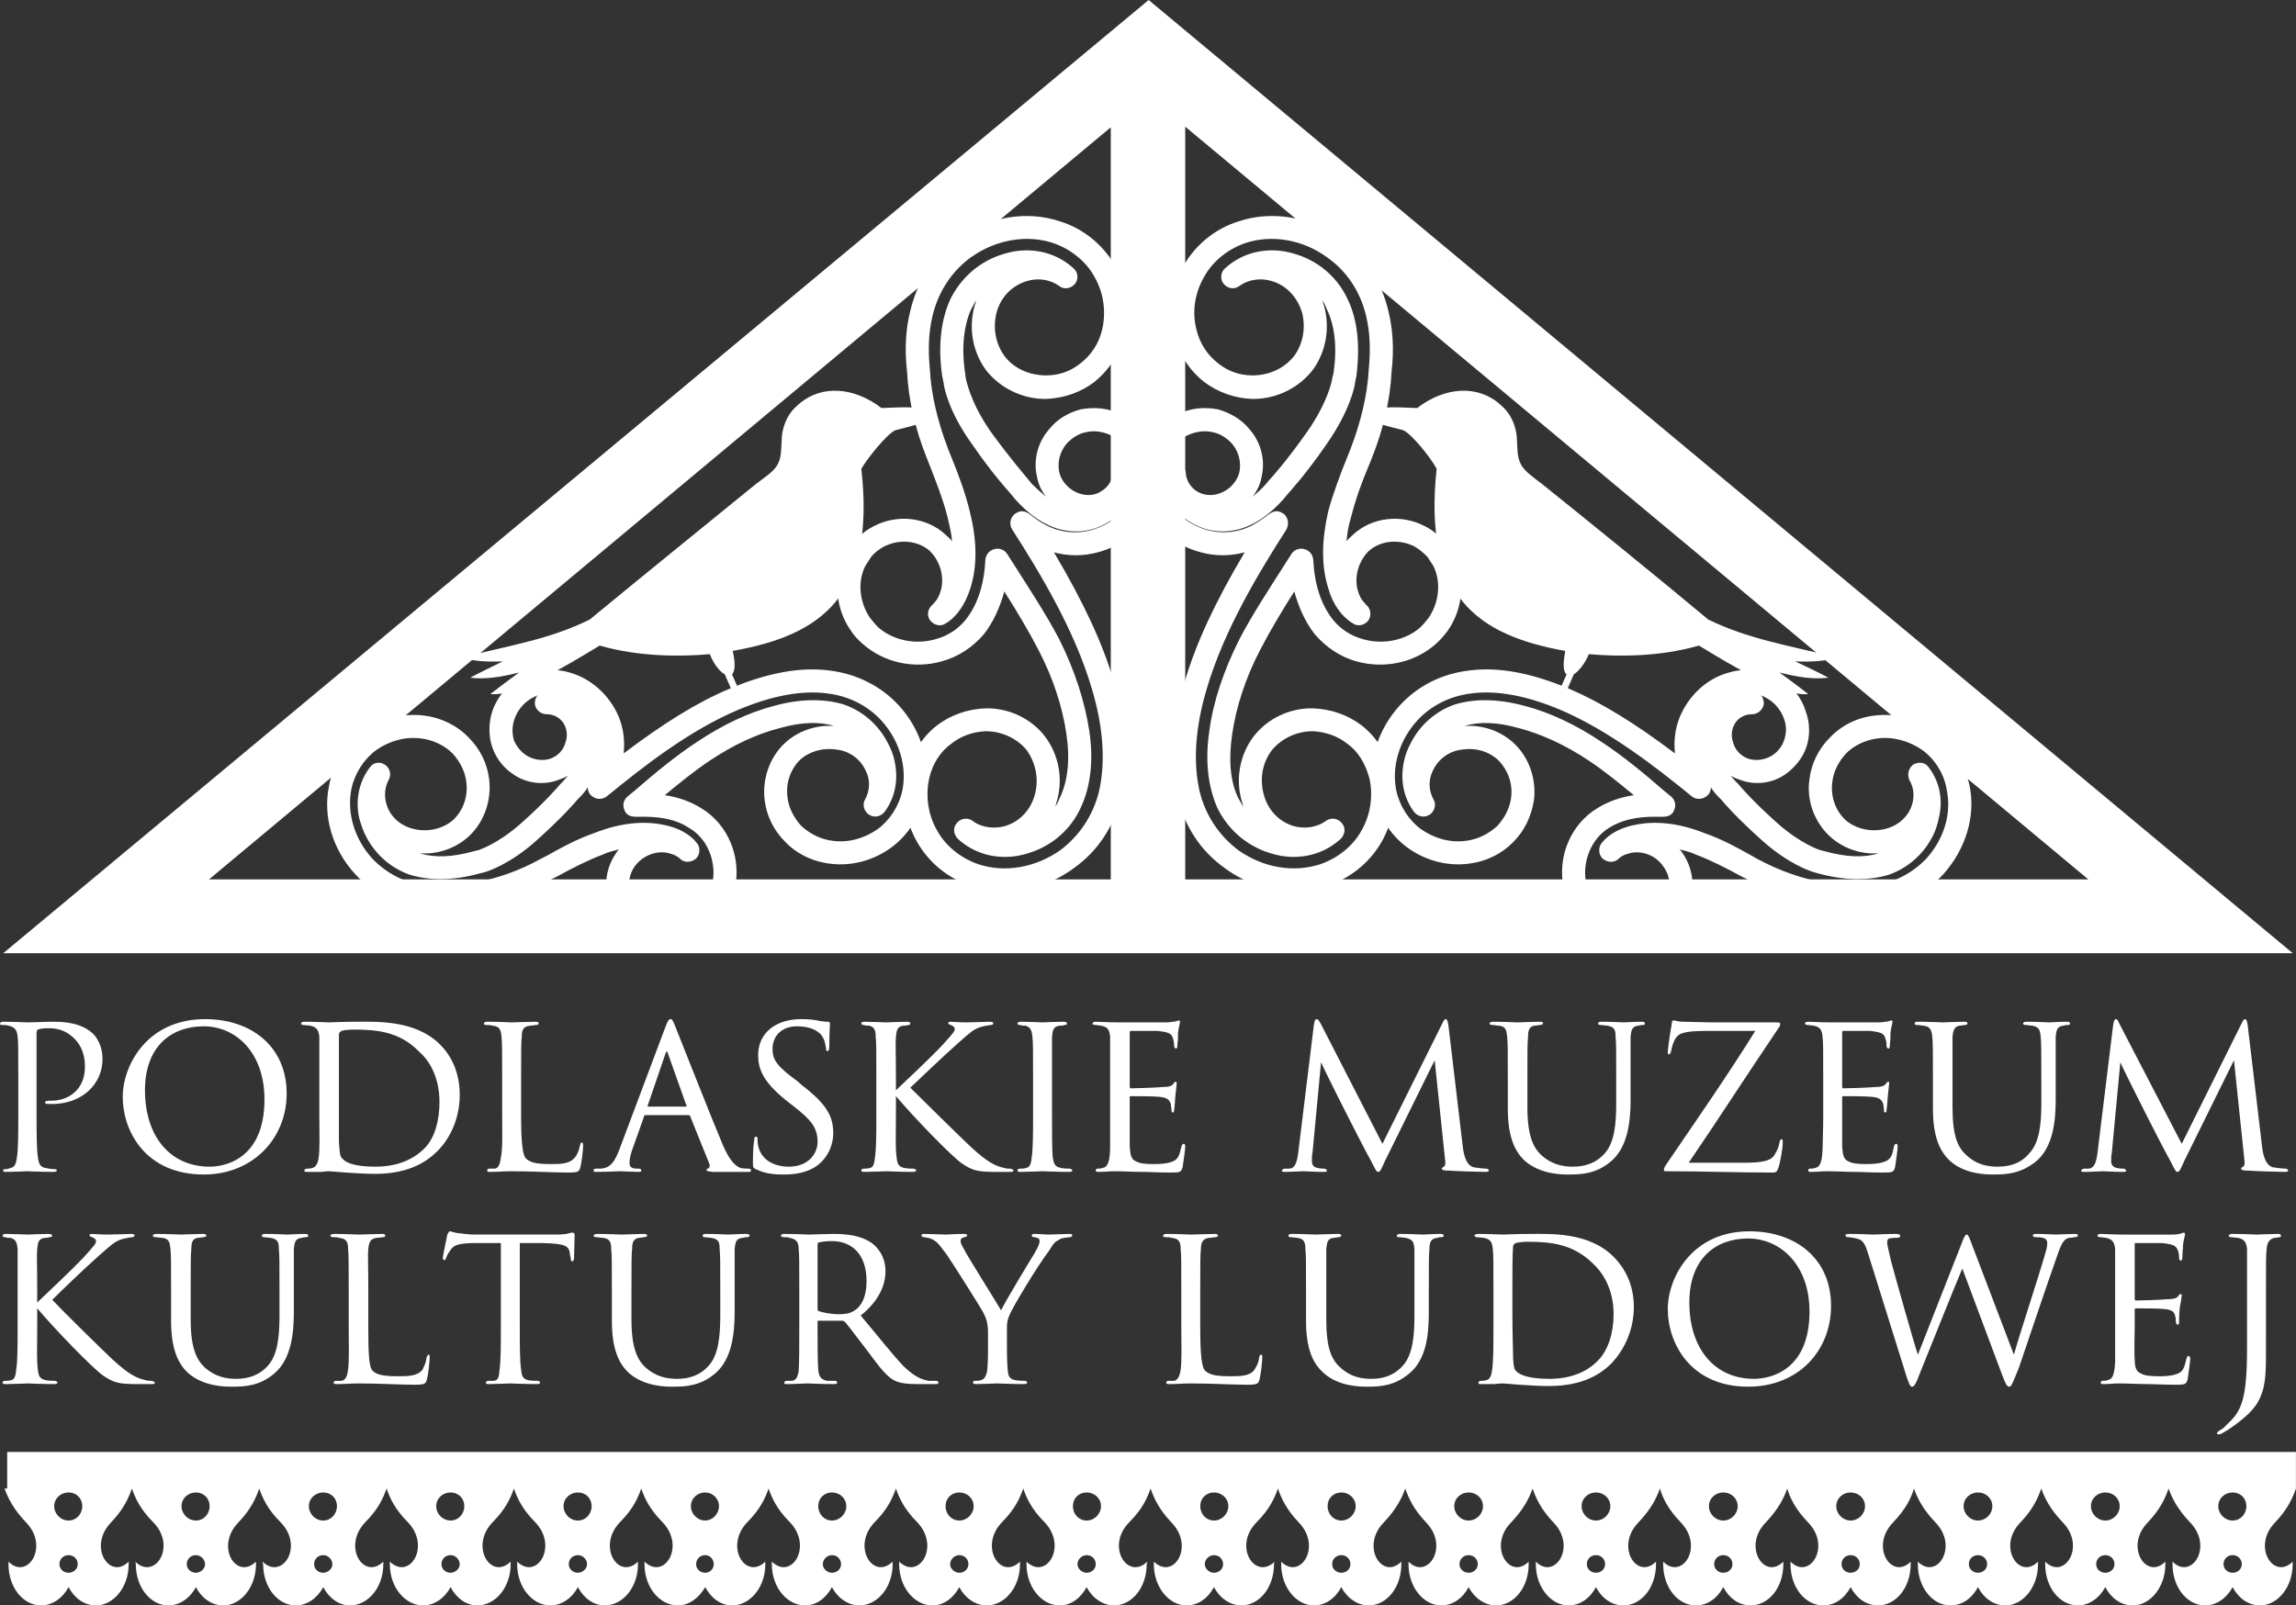 <svg xmlns="http://www.w3.org/2000/svg" xmlns:xlink="http://www.w3.org/1999/xlink" xml:space="preserve" width="100%" height="100%" viewBox="0 0 3516 2459"><rect x="0" y="0" width="3516" height="2459" fill="#333333" stroke="none"/> <defs>  <style type="text/css">   <![CDATA[    .fil1 {fill:white}    .fil0 {fill:white;fill-rule:nonzero}   ]]>  </style> </defs> <g id="Warstwa_x0020_2">  <g id="_2101310745680">   <g>    <g>     <path class="fil0" d="M28 1653c0,-49 0,-56 -1,-65 -1,-10 -4,-15 -14,-17 -2,-1 -8,-1 -11,-1 -1,0 -2,-1 -2,-2 0,-2 2,-3 5,-3 15,0 35,1 37,1 8,0 26,-1 41,-1 39,0 53,13 58,17 7,6 16,20 16,40 0,40 -33,69 -77,69 -2,0 -6,0 -7,0 -2,0 -4,-1 -4,-2 0,-3 3,-3 9,-3 29,0 52,-19 52,-51 0,-5 1,-26 -15,-43 -18,-19 -38,-17 -44,-17 -5,0 -10,1 -13,2 -1,0 -2,3 -2,5l0 124c0,28 0,54 2,66 1,9 3,16 12,17 4,1 12,2 15,2 1,0 2,0 2,2 0,1 -2,2 -5,2 -19,0 -39,-1 -41,-1 0,0 -21,1 -31,1 -4,0 -5,0 -5,-2 0,-2 0,-2 2,-2 3,0 7,-1 9,-2 7,-1 9,-8 10,-17 2,-12 2,-38 2,-65l0 -54z"></path>     <path class="fil0" d="M188 1680c0,-48 37,-119 126,-119 71,0 125,42 125,114 0,68 -51,124 -127,124 -88,0 -124,-65 -124,-119zm217 4l0 0c0,-72 -44,-112 -93,-112 -50,0 -90,31 -90,98 0,71 39,117 99,117 24,0 84,-12 84,-103z"></path>     <path class="fil0" d="M489 1653c0,-47 0,-56 0,-65 -1,-10 -4,-15 -14,-17 -2,0 -8,-1 -11,-1 -1,0 -3,-1 -3,-2 0,-2 2,-3 5,-3 15,0 37,1 38,1 3,0 22,-1 42,-1 31,0 90,-3 128,35 16,16 30,41 30,77 0,38 -16,68 -34,86 -14,14 -41,35 -95,35 -14,0 -31,-1 -45,-2 -14,-1 -25,-2 -26,-2 -1,0 -5,0 -12,1 -7,0 -15,0 -21,0 -3,0 -5,0 -5,-2 0,-1 1,-3 4,-3 3,0 5,0 8,-1 6,-1 9,-8 10,-16 2,-13 1,-38 1,-67l0 -53zm30 31l0 0c0,32 0,60 0,65 1,11 1,21 4,24 4,6 15,14 52,14 30,0 56,-9 75,-28 16,-16 23,-43 23,-71 0,-41 -18,-66 -31,-77 -30,-31 -65,-34 -101,-34 -5,0 -16,1 -18,2 -3,2 -4,3 -4,6 0,11 0,41 0,63l0 36z"></path>     <path class="fil0" d="M798 1708c0,41 2,62 8,67 6,5 13,8 37,8 16,0 30,0 38,-11 4,-5 6,-12 7,-17 1,-3 1,-5 3,-5 1,0 2,1 2,5 0,4 -2,24 -4,32 -2,7 -2,9 -19,9 -24,0 -51,-2 -87,-2 -12,0 -19,1 -32,1 -3,0 -5,0 -5,-2 0,-2 1,-3 4,-3 2,0 5,0 8,0 6,-1 8,-9 9,-17 3,-14 2,-38 2,-66l0 -54c0,-47 0,-55 -1,-65 -1,-10 -2,-16 -14,-17 -2,-1 -6,-1 -9,-1 -3,0 -4,-1 -4,-2 0,-2 2,-3 5,-3 15,0 37,1 38,1 5,0 26,-1 36,-1 4,0 5,1 5,3 0,1 -2,2 -4,2 -2,0 -6,1 -9,1 -11,1 -13,7 -13,17 -1,10 -1,18 -1,65l0 55z"></path>     <path class="fil0" d="M989 1708c-2,0 -3,1 -3,3l-16 45c-4,10 -6,19 -6,25 0,7 4,9 12,9 1,0 1,0 2,0 3,0 4,1 4,3 0,2 -2,2 -5,2 -8,0 -24,-1 -28,-1 -4,0 -20,1 -35,1 -4,0 -5,0 -5,-2 0,-2 1,-3 4,-3 2,0 5,0 7,0 16,-1 22,-13 28,-28l71 -189c4,-10 5,-12 8,-12 2,0 3,1 7,11 5,12 54,137 73,182 12,28 22,33 27,35 5,1 10,1 12,1 3,0 4,1 4,3 0,2 -1,2 -5,2 -4,0 -30,0 -54,0 -7,-1 -9,-1 -9,-3 0,-1 1,-2 2,-2 2,-1 4,-3 2,-8l-29 -72c0,-1 -1,-2 -3,-2l-65 0zm61 -13l0 0c2,0 2,-1 1,-2l-28 -79c-2,-5 -2,-5 -4,0l-27 79c-1,2 0,2 1,2l57 0z"></path>     <path class="fil0" d="M1158 1791c-5,-2 -5,-3 -5,-12 0,-16 1,-28 2,-33 0,-4 1,-5 3,-5 1,0 2,1 2,3 0,2 0,7 1,11 5,23 26,32 47,32 30,0 44,-20 44,-38 0,-21 -9,-33 -36,-54l-14 -11c-34,-28 -41,-47 -41,-68 0,-33 26,-55 66,-55 12,0 21,1 29,3 7,1 9,1 12,1 2,0 3,1 3,3 0,1 -1,14 -1,34 0,6 -1,8 -3,8 -2,0 -2,-2 -2,-4 -1,-3 -1,-11 -5,-17 -1,-3 -10,-17 -40,-17 -21,0 -37,13 -37,35 0,17 8,27 38,49l8 7c38,29 47,48 47,73 0,13 -5,36 -27,51 -14,9 -31,12 -48,12 -15,0 -29,-1 -43,-8z"></path>     <path class="fil0" d="M1372 1670c16,-15 55,-52 71,-69 17,-19 19,-21 19,-25 0,-3 -2,-4 -6,-6 -2,-1 -4,-1 -4,-3 0,-1 1,-2 4,-2 2,0 13,1 24,1 11,0 31,-1 35,-1 5,0 6,1 6,2 0,2 -1,3 -4,3 -6,1 -13,2 -18,4 -8,3 -13,7 -31,23 -27,24 -58,54 -74,69 20,20 78,77 93,91 25,23 37,29 51,32 4,1 3,1 9,1 3,1 5,1 5,3 0,2 -2,2 -6,2l-23 0c-28,0 -35,-3 -50,-13 -16,-11 -73,-70 -101,-103l0 28c0,28 -1,53 1,65 1,11 3,15 12,17 5,1 12,1 14,1 3,1 4,1 4,3 0,1 -2,2 -5,2 -19,0 -39,-1 -41,-1 -1,0 -22,1 -32,1 -4,0 -6,0 -6,-2 0,-2 1,-3 5,-3 1,0 5,0 8,-1 6,-1 7,-8 8,-17 2,-13 2,-38 2,-65l0 -54c0,-47 0,-56 -1,-65 0,-10 -2,-15 -10,-17 -3,0 -6,0 -8,-1 -3,0 -4,-1 -4,-2 0,-2 1,-3 5,-3 11,0 32,1 33,1 1,0 22,-1 32,-1 4,0 5,1 5,3 0,1 -1,2 -3,2 -3,1 -4,1 -7,1 -10,1 -11,7 -12,17 -1,10 0,18 0,65l0 17z"></path>     <path class="fil0" d="M1582 1653c0,-47 0,-56 -1,-65 -1,-10 -3,-15 -11,-17 -3,0 -6,0 -8,-1 -2,0 -4,-1 -4,-2 0,-2 2,-3 6,-3 11,0 31,1 32,1 2,0 22,-1 32,-1 4,0 6,1 6,3 0,1 -1,2 -4,2 -2,1 -4,1 -7,1 -10,1 -11,7 -12,17 0,10 0,18 0,65l0 54c0,28 0,53 1,65 2,11 3,15 13,17 4,1 12,1 13,1 3,1 4,1 4,3 0,1 -1,2 -5,2 -18,0 -39,-1 -41,-1 -1,0 -22,1 -32,1 -3,0 -6,0 -6,-2 0,-2 2,-3 5,-3 2,0 6,0 8,-1 7,-1 8,-8 9,-17 2,-13 2,-38 2,-65l0 -54z"></path>     <path class="fil0" d="M1700 1653c0,-47 0,-55 0,-65 -1,-10 -3,-15 -14,-17 -2,0 -6,-1 -8,-1 -3,0 -5,-1 -5,-2 0,-2 2,-3 5,-3 7,0 17,1 37,1 2,0 66,0 73,0 7,-1 11,-1 14,-2 2,-1 2,-1 4,-1 0,0 1,1 1,2 0,3 -2,8 -3,17 0,6 0,11 -1,18 0,3 0,6 -2,6 -2,0 -3,-2 -3,-4 0,-6 -1,-9 -2,-12 -2,-7 -6,-9 -24,-11 -4,0 -40,0 -40,0 -1,0 -2,0 -2,3l0 81c0,2 0,4 2,4 4,0 41,-1 48,-2 9,0 14,-1 17,-5 1,-2 2,-3 4,-3 0,0 1,1 1,2 0,2 -1,9 -2,19 -1,10 -1,17 -2,22 0,3 -1,4 -2,4 -2,0 -2,-2 -2,-5 0,-2 -1,-5 -1,-8 -2,-5 -4,-10 -18,-11 -8,-1 -37,-1 -43,-1 -2,0 -2,1 -2,2l0 26c0,11 0,43 0,49 1,13 2,20 10,23 5,3 14,4 26,4 7,0 18,0 27,-3 11,-3 13,-10 16,-23 1,-4 2,-5 4,-5 2,0 2,3 2,5 0,3 -3,25 -4,31 -2,7 -4,8 -16,8 -24,0 -34,-1 -46,-1 -13,0 -29,-1 -42,-1 -9,0 -15,1 -24,1 -3,0 -5,0 -5,-2 0,-2 1,-3 3,-3 2,0 5,0 7,-1 7,-1 11,-6 12,-28 0,-12 0,-27 0,-54l0 -54z"></path>     <path class="fil0" d="M2240 1756c1,9 4,29 17,32 7,1 14,2 19,2 1,0 4,1 4,3 0,1 -1,2 -5,2 -6,0 -45,-1 -57,-2 -7,0 -10,-1 -10,-3 0,-1 1,-2 3,-3 2,-1 3,-5 2,-10l-16 -153 -76 154c-6,13 -7,17 -11,17 -2,0 -4,-4 -10,-16 -6,-10 -35,-67 -37,-71 -2,-4 -37,-73 -40,-81l-13 138c-1,5 -1,8 -1,14 0,4 2,9 9,10 4,1 7,1 10,1 3,1 4,2 4,3 0,2 -2,2 -6,2 -12,0 -27,-1 -30,-1 -3,0 -19,1 -27,1 -4,0 -6,0 -6,-2 0,-1 2,-3 5,-3 2,0 3,0 7,0 8,-1 11,-9 13,-24l24 -196c1,-6 2,-9 4,-9 2,0 3,1 6,6l95 185 92 -185c2,-4 3,-6 5,-6 2,0 3,3 4,9l22 186z"></path>     <path class="fil0" d="M2339 1696c0,44 9,62 22,74 16,14 33,17 47,17 19,0 36,-5 50,-21 14,-16 17,-44 17,-75l0 -38c0,-47 0,-55 -1,-65 0,-10 -1,-15 -13,-17 -2,0 -7,-1 -10,-1 -2,0 -4,-1 -4,-2 0,-2 2,-3 5,-3 16,0 34,1 35,1 2,0 17,-1 27,-1 4,0 5,1 5,3 0,1 -1,2 -3,2 -2,0 -3,0 -7,1 -10,1 -11,7 -12,17 0,10 0,18 0,65l0 32c0,32 -4,71 -29,93 -23,20 -46,21 -66,21 -10,0 -43,0 -67,-21 -15,-14 -26,-36 -26,-80l0 -45c0,-47 0,-55 -1,-65 -1,-10 -2,-16 -13,-17 -3,0 -7,-1 -10,-1 -2,0 -4,-1 -4,-2 0,-2 2,-3 6,-3 15,0 34,1 37,1 3,0 24,-1 34,-1 4,0 5,1 5,3 0,1 -3,2 -5,2 -2,0 -5,1 -8,1 -8,1 -10,7 -10,17 -1,10 -1,18 -1,65l0 43z"></path>     <path class="fil0" d="M2669 1781c32,0 45,-3 50,-15 4,-6 5,-11 6,-16 1,-3 1,-5 3,-5 2,0 2,1 2,5 0,10 -4,30 -6,37 -3,8 -3,9 -11,9 -53,0 -104,-2 -160,-2 -4,0 -5,0 -5,-2 0,-2 0,-3 4,-9 47,-69 93,-135 136,-204l-66 0c-19,0 -36,0 -47,4 -11,4 -14,18 -16,27 -1,4 -2,5 -4,5 -1,0 -1,-2 -1,-4 0,-4 4,-33 6,-42 0,-5 1,-6 3,-6 4,0 5,2 15,2 34,1 49,1 54,1l87 0c5,0 7,0 7,2 0,2 0,4 -2,6 -48,71 -91,138 -138,207l83 0z"></path>     <path class="fil0" d="M2792 1653c0,-47 0,-55 -1,-65 -1,-10 -3,-15 -14,-17 -2,0 -6,-1 -8,-1 -3,0 -5,-1 -5,-2 0,-2 2,-3 5,-3 7,0 17,1 37,1 2,0 66,0 73,0 7,-1 11,-1 14,-2 2,-1 2,-1 4,-1 1,0 1,1 1,2 0,3 -2,8 -3,17 0,6 0,11 -1,18 0,3 0,6 -2,6 -2,0 -3,-2 -3,-4 0,-6 -1,-9 -2,-12 -2,-7 -6,-9 -24,-11 -4,0 -40,0 -40,0 -1,0 -2,0 -2,3l0 81c0,2 0,4 2,4 4,0 41,-1 48,-2 9,0 14,-1 17,-5 1,-2 2,-3 4,-3 1,0 1,1 1,2 0,2 -1,9 -2,19 -1,10 -1,17 -2,22 0,3 -1,4 -2,4 -2,0 -2,-2 -2,-5 0,-2 -1,-5 -1,-8 -2,-5 -4,-10 -18,-11 -8,-1 -37,-1 -43,-1 -2,0 -2,1 -2,2l0 26c0,11 0,43 0,49 1,13 2,20 10,23 5,3 14,4 26,4 7,0 18,0 27,-3 11,-3 14,-10 16,-23 1,-4 2,-5 4,-5 2,0 2,3 2,5 0,3 -3,25 -4,31 -2,7 -4,8 -16,8 -24,0 -34,-1 -46,-1 -13,0 -29,-1 -42,-1 -9,0 -15,1 -24,1 -3,0 -5,0 -5,-2 0,-2 1,-3 3,-3 2,0 5,0 7,-1 7,-1 11,-6 12,-28 0,-12 1,-27 1,-54l0 -54z"></path>     <path class="fil0" d="M2990 1696c0,44 8,62 22,74 15,14 32,17 47,17 19,0 36,-5 49,-21 15,-16 18,-44 18,-75l0 -38c0,-47 0,-55 -1,-65 -1,-10 -2,-15 -13,-17 -3,0 -7,-1 -10,-1 -2,0 -4,-1 -4,-2 0,-2 2,-3 5,-3 16,0 33,1 35,1 2,0 17,-1 27,-1 4,0 5,1 5,3 0,1 -1,2 -3,2 -3,0 -3,0 -7,1 -10,1 -11,7 -12,17 0,10 0,18 0,65l0 32c0,32 -4,71 -29,93 -24,20 -47,21 -66,21 -10,0 -44,0 -67,-21 -15,-14 -26,-36 -26,-80l0 -45c0,-47 0,-55 -1,-65 -1,-10 -3,-16 -14,-17 -2,0 -6,-1 -9,-1 -3,0 -4,-1 -4,-2 0,-2 1,-3 5,-3 16,0 35,1 38,1 2,0 24,-1 33,-1 4,0 5,1 5,3 0,1 -2,2 -4,2 -2,0 -5,1 -8,1 -8,1 -10,7 -11,17 0,10 0,18 0,65l0 43z"></path>     <path class="fil0" d="M3464 1756c1,9 4,29 17,32 7,1 14,2 19,2 1,0 4,1 4,3 0,1 -1,2 -5,2 -6,0 -45,-1 -57,-2 -7,0 -10,-1 -10,-3 0,-1 1,-2 3,-3 2,-1 3,-5 2,-10l-16 -153 -76 154c-6,13 -7,17 -11,17 -2,0 -4,-4 -10,-16 -6,-10 -35,-67 -37,-71 -2,-4 -37,-73 -40,-81l-13 138c-1,5 -1,8 -1,14 0,4 2,9 9,10 4,1 7,1 10,1 3,1 4,2 4,3 0,2 -2,2 -6,2 -12,0 -27,-1 -30,-1 -4,0 -19,1 -28,1 -3,0 -5,0 -5,-2 0,-1 2,-3 5,-3 2,0 3,0 7,0 8,-1 11,-9 13,-24l24 -196c1,-6 2,-9 4,-9 2,0 3,1 5,6l96 185 92 -185c2,-4 3,-6 5,-6 2,0 3,3 4,9l22 186z"></path>     <path class="fil0" d="M57 1995c16,-15 55,-52 71,-69 17,-19 19,-21 19,-25 0,-3 -2,-4 -6,-6 -2,-1 -4,-1 -4,-3 0,-1 1,-2 4,-2 2,0 13,1 24,1 11,0 31,-1 35,-1 5,0 6,1 6,2 0,2 -1,3 -4,3 -6,1 -13,2 -18,4 -8,3 -13,7 -31,23 -27,24 -58,54 -73,69 19,20 77,77 92,91 25,23 37,29 51,32 4,1 3,1 9,1 3,1 5,1 5,3 0,2 -2,2 -6,2l-23 0c-28,0 -35,-3 -50,-13 -16,-11 -73,-70 -101,-103l0 28c0,28 -1,53 1,66 1,10 3,14 12,16 5,1 12,1 14,1 3,1 4,1 4,3 0,1 -2,2 -5,2 -19,0 -39,-1 -41,-1 -1,0 -22,1 -32,1 -4,0 -6,0 -6,-2 0,-2 1,-3 5,-3 1,0 5,0 8,-1 6,-1 7,-8 8,-17 2,-13 2,-38 2,-65l0 -54c0,-47 0,-56 0,-65 -1,-10 -3,-15 -11,-17 -3,0 -6,0 -8,-1 -3,0 -4,-1 -4,-2 0,-2 1,-3 5,-3 11,0 32,1 33,1 1,0 22,-1 32,-1 4,0 6,1 6,3 0,1 -2,2 -4,2 -3,1 -4,1 -7,1 -10,1 -11,7 -12,17 -1,10 0,18 0,65l0 17z"></path>     <path class="fil0" d="M292 2021c0,44 9,62 22,74 16,14 33,17 47,17 19,0 36,-5 50,-21 14,-16 17,-44 17,-75l0 -38c0,-47 0,-55 -1,-65 0,-10 -1,-15 -13,-17 -2,0 -7,-1 -10,-1 -2,0 -3,-1 -3,-2 0,-2 1,-3 5,-3 15,0 33,1 34,1 2,0 17,-1 27,-1 4,0 5,1 5,3 0,1 -1,2 -3,2 -2,0 -3,0 -7,1 -10,1 -11,7 -12,17 0,10 0,18 0,65l0 32c0,32 -4,71 -29,93 -23,20 -46,21 -66,21 -10,0 -43,0 -67,-21 -15,-14 -26,-36 -26,-80l0 -45c0,-47 0,-55 -1,-65 -1,-10 -2,-16 -13,-17 -3,0 -7,-1 -10,-1 -2,0 -4,-1 -4,-2 0,-2 2,-3 6,-3 15,0 34,1 37,1 3,0 24,-1 34,-1 4,0 5,1 5,3 0,1 -3,2 -5,2 -2,0 -5,1 -8,1 -8,1 -10,7 -10,17 -1,10 -1,18 -1,65l0 43z"></path>     <path class="fil0" d="M564 2033c0,41 1,62 7,67 6,5 13,8 38,8 15,0 30,0 38,-10 3,-6 6,-13 6,-18 1,-3 2,-5 3,-5 2,0 2,1 2,5 0,4 -2,24 -4,32 -2,7 -2,9 -19,9 -24,0 -51,-2 -87,-2 -12,0 -19,1 -31,1 -4,0 -6,0 -6,-2 0,-2 1,-3 4,-3 3,0 6,0 8,0 7,-1 9,-9 10,-17 2,-14 1,-38 1,-66l0 -54c0,-47 0,-55 -1,-65 0,-10 -2,-16 -14,-17 -2,-1 -6,-1 -9,-1 -2,0 -4,-1 -4,-2 0,-2 2,-3 6,-3 15,0 36,1 37,1 5,0 27,-1 37,-1 3,0 4,1 4,3 0,1 -1,2 -4,2 -2,0 -6,1 -9,1 -10,1 -12,7 -13,17 -1,10 0,18 0,65l0 55z"></path>     <path class="fil0" d="M796 2032c0,28 0,53 2,66 1,9 2,14 11,16 4,1 11,1 14,1 2,0 4,1 4,3 0,1 -1,2 -5,2 -18,0 -39,-1 -41,-1 -1,0 -22,1 -31,1 -4,0 -6,0 -6,-2 0,-1 1,-3 4,-3 3,0 5,0 8,0 7,-1 8,-5 9,-17 2,-13 2,-39 2,-66l0 -128c-12,0 -31,0 -45,0 -23,1 -28,4 -33,12 -4,5 -5,9 -6,11 -1,3 -1,3 -3,3 -1,0 -2,-2 -2,-3 0,-2 5,-26 7,-36 2,-4 3,-5 4,-5 2,0 9,3 15,3 13,2 23,2 23,2l118 0c10,0 21,0 26,-2 4,-1 5,-1 6,-1 2,0 3,2 3,3 0,10 -1,34 -1,37 0,3 -2,4 -3,4 -1,0 -2,-1 -2,-4 0,-1 0,-2 -1,-5 -1,-15 -6,-18 -42,-19 -13,0 -25,0 -35,0l0 128z"></path>     <path class="fil0" d="M967 2021c0,44 9,62 22,74 16,14 33,17 48,17 18,0 35,-5 49,-21 14,-16 17,-44 17,-75l0 -38c0,-47 0,-55 -1,-65 0,-10 -1,-15 -13,-17 -2,0 -7,-1 -10,-1 -2,0 -3,-1 -3,-2 0,-2 1,-3 5,-3 15,0 33,1 34,1 2,0 17,-1 28,-1 3,0 5,1 5,3 0,1 -2,2 -4,2 -2,0 -3,0 -7,1 -10,1 -11,7 -12,17 0,10 0,18 0,65l0 32c0,32 -4,71 -29,93 -23,20 -46,21 -66,21 -10,0 -43,0 -67,-21 -15,-14 -26,-36 -26,-80l0 -45c0,-47 0,-55 -1,-65 0,-10 -2,-16 -13,-17 -3,0 -7,-1 -10,-1 -2,0 -4,-1 -4,-2 0,-2 2,-3 6,-3 15,0 34,1 37,1 3,0 24,-1 34,-1 4,0 5,1 5,3 0,1 -3,2 -5,2 -2,0 -5,1 -7,1 -9,1 -11,7 -11,17 -1,10 -1,18 -1,65l0 43z"></path>     <path class="fil0" d="M1224 1978c0,-47 0,-56 -1,-65 0,-10 -3,-15 -14,-17 -2,-1 -6,-1 -9,-1 -2,0 -4,-1 -4,-2 0,-2 1,-3 5,-3 15,0 37,1 38,1 3,0 27,-1 37,-1 20,0 42,2 59,14 7,5 21,19 21,43 0,20 -9,45 -38,68 27,32 48,59 66,78 18,17 28,20 38,22 3,0 10,0 11,0 3,0 4,1 4,3 0,2 -1,2 -6,2l-25 0c-17,0 -25,-1 -33,-4 -15,-6 -26,-22 -44,-46 -14,-18 -28,-37 -34,-44 -2,-2 -3,-3 -5,-3l-37 0c-1,0 -1,0 -1,2l0 5c0,28 0,55 1,68 1,8 2,15 14,17 4,0 8,0 11,0 3,0 4,1 4,3 0,1 -1,2 -5,2 -18,0 -38,-1 -40,-1 -6,0 -21,1 -31,1 -4,0 -5,0 -5,-2 0,-2 2,-3 4,-3 3,0 5,0 8,0 6,-1 8,-5 10,-14 1,-13 1,-42 1,-69l0 -54zm28 26l0 0c0,1 0,3 1,4 5,2 19,5 32,5 8,0 17,-1 24,-6 11,-7 18,-22 18,-45 0,-39 -21,-61 -53,-61 -9,0 -16,1 -20,2 -1,0 -2,1 -2,3l0 98z"></path>     <path class="fil0" d="M1513 2042c0,-17 -3,-23 -8,-33 -2,-4 -44,-71 -55,-87 -10,-13 -13,-18 -18,-21 -5,-4 -10,-5 -17,-6 -2,0 -4,-1 -4,-3 0,-1 1,-2 4,-2 6,0 33,1 34,1 2,0 14,-1 27,-1 4,0 5,1 5,2 0,2 -1,2 -4,3 -5,1 -6,3 -6,6 0,3 2,7 5,12 4,9 52,85 57,94 6,-13 46,-79 51,-87 7,-12 8,-16 8,-19 0,-5 -4,-5 -8,-6 -3,0 -4,-1 -4,-3 0,-1 1,-2 4,-2 9,0 16,1 22,1 5,0 26,-1 32,-1 3,0 4,1 4,2 0,2 -2,3 -4,3 -8,1 -13,1 -18,5 -6,3 -8,7 -13,15 -21,28 -56,87 -61,99 -5,11 -4,19 -4,28l0 27c0,2 0,15 1,28 1,9 1,15 12,17 5,1 11,1 14,1 2,0 4,1 4,3 0,1 -2,2 -5,2 -18,0 -40,-1 -41,-1 -1,0 -22,1 -32,1 -4,0 -5,-1 -5,-2 0,-2 1,-3 3,-3 3,0 6,0 9,-1 6,-1 9,-8 10,-17 1,-13 1,-26 1,-28l0 -27z"></path>     <path class="fil0" d="M1838 2033c0,41 2,62 8,67 6,5 13,8 38,8 15,0 30,0 37,-10 4,-6 7,-13 7,-18 1,-3 1,-5 3,-5 2,0 2,1 2,5 0,4 -2,24 -4,32 -2,7 -2,9 -19,9 -24,0 -51,-2 -87,-2 -12,0 -19,1 -31,1 -4,0 -6,0 -6,-2 0,-2 1,-3 4,-3 3,0 5,0 8,0 6,-1 9,-9 10,-17 2,-14 1,-38 1,-66l0 -54c0,-47 0,-55 -1,-65 0,-10 -2,-16 -14,-17 -2,-1 -6,-1 -9,-1 -2,0 -4,-1 -4,-2 0,-2 2,-3 6,-3 15,0 36,1 37,1 5,0 27,-1 37,-1 3,0 4,1 4,3 0,1 -2,2 -4,2 -2,0 -6,1 -9,1 -10,1 -13,7 -13,17 -1,10 -1,18 -1,65l0 55z"></path>     <path class="fil0" d="M2031 2021c0,44 8,62 22,74 15,14 32,17 47,17 18,0 35,-5 49,-21 14,-16 17,-44 17,-75l0 -38c0,-47 0,-55 0,-65 -1,-10 -2,-15 -14,-17 -2,0 -6,-1 -10,-1 -2,0 -3,-1 -3,-2 0,-2 2,-3 5,-3 15,0 33,1 35,1 1,0 17,-1 27,-1 3,0 5,1 5,3 0,1 -2,2 -4,2 -2,0 -3,0 -6,1 -10,1 -12,7 -12,17 -1,10 -1,18 -1,65l0 32c0,32 -3,71 -29,93 -23,20 -46,21 -65,21 -10,0 -44,0 -67,-21 -16,-14 -27,-36 -27,-80l0 -45c0,-47 0,-55 -1,-65 0,-10 -2,-16 -13,-17 -2,0 -7,-1 -9,-1 -3,0 -4,-1 -4,-2 0,-2 1,-3 5,-3 15,0 35,1 37,1 3,0 24,-1 34,-1 4,0 5,1 5,3 0,1 -3,2 -4,2 -2,0 -5,1 -8,1 -9,1 -10,7 -11,17 0,10 0,18 0,65l0 43z"></path>     <path class="fil0" d="M2287 1978c0,-47 0,-56 -1,-65 -1,-10 -3,-15 -14,-17 -2,0 -7,-1 -10,-1 -2,0 -4,-1 -4,-2 0,-2 2,-3 6,-3 14,0 37,1 38,1 2,0 21,-1 41,-1 32,0 90,-3 128,35 16,16 31,41 31,77 0,38 -17,68 -34,86 -14,14 -41,35 -96,35 -13,0 -31,-1 -45,-2 -13,-1 -24,-2 -25,-2 -1,0 -6,0 -13,1 -6,0 -15,0 -20,0 -4,0 -5,0 -5,-2 0,-1 1,-3 4,-3 2,0 5,0 8,-1 6,-1 8,-8 9,-16 2,-13 2,-38 2,-67l0 -53zm29 31l0 0c0,32 1,60 1,65 0,11 1,21 3,24 4,6 16,14 53,14 29,0 56,-9 74,-28 16,-16 24,-43 24,-71 0,-41 -19,-66 -31,-77 -31,-31 -66,-34 -101,-34 -5,0 -16,1 -18,2 -3,2 -4,3 -4,6 -1,11 -1,41 -1,63l0 36z"></path>     <path class="fil0" d="M2554 2005c0,-48 37,-119 125,-119 71,0 125,42 125,114 0,69 -50,124 -127,124 -87,0 -123,-65 -123,-119zm217 4l0 0c0,-72 -45,-112 -94,-112 -50,0 -90,31 -90,98 0,71 39,117 99,117 24,0 85,-12 85,-103z"></path>     <path class="fil0" d="M2861 1921c-5,-16 -8,-22 -18,-24 -4,-1 -10,-2 -13,-2 -2,0 -4,-1 -4,-3 0,-1 2,-2 5,-2 19,0 35,1 39,1 2,0 18,-1 35,-1 4,0 5,2 5,3 0,2 -2,3 -5,3 -3,0 -8,0 -12,1 -3,1 -3,4 -3,7 0,4 3,14 6,28 5,19 35,126 41,143l66 -168c5,-14 7,-16 9,-16 2,0 4,5 8,16l64 168c8,-29 38,-120 48,-155 3,-10 3,-12 3,-16 0,-5 -2,-9 -17,-9 -4,0 -5,-1 -5,-3 0,-1 1,-2 5,-2 14,0 28,1 30,1 3,0 20,-1 30,-1 3,0 4,1 4,2 0,2 -2,3 -5,3 -1,0 -5,1 -9,1 -11,3 -14,18 -20,34 -14,39 -46,135 -56,164 -10,25 -12,30 -15,30 -4,0 -6,-5 -11,-18l-61 -163c-12,28 -55,136 -66,163 -5,14 -8,18 -11,18 -3,0 -5,-4 -12,-27l-55 -176z"></path>     <path class="fil0" d="M3239 1978c0,-47 0,-55 0,-65 -1,-10 -4,-15 -14,-17 -2,0 -6,-1 -9,-1 -2,0 -4,-1 -4,-2 0,-2 1,-3 5,-3 7,0 17,1 37,1 2,0 65,0 73,0 7,0 11,-1 14,-2 2,-1 2,-1 4,-1 0,0 1,1 1,3 0,2 -2,7 -3,16 0,6 -1,11 -1,18 0,3 -1,6 -2,6 -2,0 -3,-2 -3,-4 0,-6 -1,-9 -2,-12 -3,-7 -6,-9 -24,-11 -4,0 -40,0 -41,0 -1,0 -1,0 -1,3l0 81c0,2 0,4 2,4 4,0 41,-1 48,-2 8,0 14,-1 17,-5 1,-2 2,-3 4,-3 0,0 1,1 1,2 0,2 -1,9 -3,19 -1,10 -1,18 -1,22 0,3 -1,4 -2,4 -2,0 -3,-2 -3,-5 0,-2 0,-5 -1,-8 -1,-5 -3,-10 -17,-11 -8,-1 -37,-1 -43,-1 -2,0 -2,1 -2,2l0 26c0,11 -1,43 0,49 0,13 2,20 10,23 5,3 14,4 26,4 7,0 18,0 27,-3 11,-3 13,-10 16,-23 1,-4 2,-5 3,-5 3,0 3,3 3,5 0,3 -3,25 -4,31 -2,7 -4,8 -16,8 -24,0 -34,-1 -46,-1 -13,0 -29,-1 -43,-1 -8,0 -15,1 -23,1 -3,0 -5,0 -5,-2 0,-2 1,-3 3,-3 2,0 5,0 7,-1 7,-1 11,-6 12,-28 0,-12 0,-27 0,-54l0 -54z"></path>     <path class="fil0" d="M3470 2047c0,51 1,71 -9,94 -7,16 -21,30 -49,49 -4,2 -9,6 -13,7 0,0 -1,0 -2,0 0,0 -2,0 -2,-1 0,-3 2,-3 4,-5 4,-2 8,-5 10,-8 22,-20 32,-35 32,-117l0 -88c0,-47 0,-55 0,-65 -1,-10 -4,-15 -14,-17 -2,0 -8,-1 -11,-1 -1,0 -3,-1 -3,-2 0,-2 2,-3 6,-3 15,0 36,1 37,1 1,0 22,-1 32,-1 4,0 5,1 5,3 0,1 -1,2 -2,2 -2,0 -4,1 -8,1 -8,2 -11,7 -12,17 -1,10 -1,18 -1,65l0 69z"></path>    </g>   </g>   <g>    <path class="fil0" d="M11 2224l0 28 0 0 0 28 -4 0c5,14 13,31 33,52 36,37 2,89 -27,60 0,2 0,4 0,4 0,35 22,63 50,63 17,0 33,-11 42,-28 9,17 24,28 42,28 27,0 50,-28 50,-63 0,0 0,-2 0,-4 -29,29 -63,-23 -27,-60 20,-21 27,-38 32,-52 5,14 12,31 33,52 36,37 2,89 -28,60 1,2 1,4 1,4 0,35 22,63 50,63 17,0 33,-11 42,-28 9,17 24,28 42,28 27,0 50,-28 50,-63 0,0 0,-2 0,-4 -30,29 -63,-23 -27,-60 20,-21 27,-38 32,-52 5,14 12,31 33,52 36,37 2,89 -28,60 0,2 1,4 1,4 0,35 22,63 50,63 17,0 33,-11 42,-28 9,17 24,28 41,28 28,0 51,-28 51,-63 0,0 0,-2 0,-4 -30,29 -63,-23 -28,-60 21,-21 28,-38 33,-52 5,14 12,31 33,52 35,37 2,89 -28,60 0,2 0,4 0,4 0,35 23,63 51,63 17,0 33,-11 42,-28 9,17 24,28 41,28 28,0 51,-28 51,-63 0,0 0,-2 0,-4 -30,29 -63,-23 -28,-60 21,-21 28,-38 33,-52 5,14 12,31 33,52 35,37 2,89 -28,60 0,2 0,4 0,4 0,35 23,63 51,63 17,0 33,-11 42,-28 9,17 24,28 41,28 28,0 51,-28 51,-63 0,0 0,-2 0,-4 -30,29 -63,-23 -28,-60 21,-21 28,-38 33,-52 5,14 12,31 33,52 35,37 2,89 -28,60 0,2 0,4 0,4 0,35 23,63 51,63 17,0 32,-11 42,-28 9,17 24,28 41,28 28,0 51,-28 51,-63 0,0 0,-2 0,-4 -30,29 -63,-23 -28,-60 21,-21 28,-38 33,-52 5,14 12,31 33,52 35,37 2,89 -28,60 0,2 0,4 0,4 0,35 23,63 51,63 17,0 32,-11 41,-28 9,17 25,28 42,28 28,0 51,-28 51,-63 0,0 0,-2 0,-4 -30,29 -63,-23 -28,-60 21,-21 28,-38 33,-52 5,14 12,31 33,52 35,37 2,89 -28,60 0,2 0,4 0,4 0,35 23,63 51,63 17,0 32,-11 41,-28 9,17 25,28 42,28 28,0 51,-28 51,-63 0,0 0,-2 0,-4 -30,29 -63,-23 -28,-60 21,-21 28,-38 33,-52 5,14 12,31 33,52 35,37 2,89 -28,60 0,2 0,4 0,4 0,35 23,63 51,63 17,0 32,-11 41,-28 9,17 25,28 42,28 28,0 50,-28 50,-63 0,0 1,-2 1,-4 -30,29 -64,-23 -28,-60 21,-21 28,-38 33,-52 5,14 12,31 32,52 36,37 3,89 -27,60 0,2 0,4 0,4 0,35 23,63 50,63 18,0 33,-11 42,-28 9,17 25,28 42,28 28,0 50,-28 50,-63 0,0 0,-2 1,-4 -30,29 -64,-23 -28,-60 21,-21 28,-38 33,-52 5,14 12,31 32,52 36,37 2,89 -27,60 0,2 0,4 0,4 0,35 23,63 50,63 18,0 33,-11 42,-28 9,17 25,28 42,28 28,0 50,-28 50,-63 0,0 0,-2 0,-4 -29,29 -63,-23 -27,-60 20,-21 28,-38 33,-52 5,14 12,31 32,52 36,37 2,89 -27,60 0,2 0,4 0,4 0,35 23,63 50,63 18,0 33,-11 42,-28 9,17 25,28 42,28 28,0 50,-28 50,-63 0,0 0,-2 0,-4 -29,29 -63,-23 -27,-60 20,-21 28,-38 33,-52 5,14 12,31 32,52 36,37 2,89 -27,60 0,2 0,4 0,4 0,35 23,63 50,63 18,0 33,-11 42,-28 9,17 24,28 42,28 28,0 50,-28 50,-63 0,0 0,-2 0,-4 -29,29 -63,-23 -27,-60 20,-21 28,-38 33,-52 4,14 12,31 32,52 36,37 2,89 -27,60 0,2 0,4 0,4 0,35 22,63 50,63 18,0 33,-11 42,-28 9,17 24,28 42,28 28,0 50,-28 50,-63 0,0 0,-2 0,-4 -29,29 -63,-23 -27,-60 20,-21 28,-38 33,-52 4,14 12,31 32,52 36,37 2,89 -27,60 0,2 0,4 0,4 0,35 22,63 50,63 18,0 33,-11 42,-28 9,17 24,28 42,28 28,0 50,-28 50,-63 0,0 0,-2 0,-4 -29,29 -63,-23 -27,-60 20,-21 28,-38 32,-52 5,14 13,31 33,52 36,37 2,89 -27,60 0,2 0,4 0,4 0,35 22,63 50,63 18,0 33,-11 42,-28 9,17 24,28 42,28 27,0 50,-28 50,-63 0,0 0,-2 0,-4 -29,29 -63,-23 -27,-60 20,-21 27,-38 32,-52 5,14 13,31 33,52 36,37 2,89 -27,60 0,2 0,4 0,4 0,35 22,63 50,63 17,0 33,-11 42,-28 9,17 24,28 42,28 27,0 50,-28 50,-63 0,0 0,-2 0,-4 -29,29 -63,-23 -27,-60 20,-21 27,-38 32,-52 5,14 13,31 33,52 36,37 2,89 -27,60 0,2 0,4 0,4 0,35 22,63 50,63 17,0 33,-11 42,-28 9,17 24,28 42,28 27,0 50,-28 50,-63 0,0 0,-2 0,-4 -29,29 -63,-23 -27,-60 20,-21 27,-38 32,-52l0 -28 0 0 0 -28 -3505 0zm94 185l0 0c-8,0 -14,-6 -14,-13 0,-8 6,-14 14,-14 8,0 14,6 14,14 0,7 -6,13 -14,13zm0 -80l0 0c-12,0 -22,-10 -22,-22 0,-12 10,-21 22,-21 12,0 21,9 21,21 0,12 -9,22 -21,22zm195 80l0 0c-8,0 -14,-6 -14,-13 0,-8 6,-14 14,-14 7,0 14,6 14,14 0,7 -7,13 -14,13zm0 -80l0 0c-12,0 -22,-10 -22,-22 0,-12 10,-21 22,-21 12,0 21,9 21,21 0,12 -9,22 -21,22zm195 80l0 0c-8,0 -14,-6 -14,-13 0,-8 6,-14 14,-14 7,0 14,6 14,14 0,7 -7,13 -14,13zm0 -80l0 0c-12,0 -22,-10 -22,-22 0,-12 10,-21 22,-21 12,0 21,9 21,21 0,12 -9,22 -21,22zm195 80l0 0c-8,0 -14,-6 -14,-13 0,-8 6,-14 14,-14 7,0 14,6 14,14 0,7 -7,13 -14,13zm0 -80l0 0c-12,0 -22,-10 -22,-22 0,-12 10,-21 22,-21 12,0 21,9 21,21 0,12 -9,22 -21,22zm195 80l0 0c-8,0 -14,-6 -14,-13 0,-8 6,-14 14,-14 7,0 14,6 14,14 0,7 -7,13 -14,13zm0 -80l0 0c-12,0 -22,-10 -22,-22 0,-12 10,-21 22,-21 12,0 21,9 21,21 0,12 -9,22 -21,22zm195 80l0 0c-8,0 -14,-6 -14,-13 0,-8 6,-14 14,-14 7,0 13,6 13,14 0,7 -6,13 -13,13zm0 -80l0 0c-12,0 -22,-10 -22,-22 0,-12 10,-21 22,-21 11,0 21,9 21,21 0,12 -10,22 -21,22zm194 80l0 0c-7,0 -14,-6 -14,-13 0,-8 7,-14 14,-14 8,0 14,6 14,14 0,7 -6,13 -14,13zm0 -80l0 0c-12,0 -21,-10 -21,-22 0,-12 9,-21 21,-21 12,0 22,9 22,21 0,12 -10,22 -22,22zm195 80l0 0c-7,0 -14,-6 -14,-13 0,-8 7,-14 14,-14 8,0 14,6 14,14 0,7 -6,13 -14,13zm0 -80l0 0c-12,0 -21,-10 -21,-22 0,-12 9,-21 21,-21 12,0 22,9 22,21 0,12 -10,22 -22,22zm195 80l0 0c-7,0 -14,-6 -14,-13 0,-8 7,-14 14,-14 8,0 14,6 14,14 0,7 -6,13 -14,13zm0 -80l0 0c-12,0 -21,-10 -21,-22 0,-12 9,-21 21,-21 12,0 22,9 22,21 0,12 -10,22 -22,22zm195 80l0 0c-7,0 -14,-6 -14,-13 0,-8 7,-14 14,-14 8,0 14,6 14,14 0,7 -6,13 -14,13zm0 -80l0 0c-12,0 -21,-10 -21,-22 0,-12 9,-21 21,-21 12,0 22,9 22,21 0,12 -10,22 -22,22zm195 80l0 0c-8,0 -14,-6 -14,-13 0,-8 6,-14 14,-14 8,0 14,6 14,14 0,7 -6,13 -14,13zm0 -80l0 0c-12,0 -21,-10 -21,-22 0,-12 9,-21 21,-21 12,0 22,9 22,21 0,12 -10,22 -22,22zm195 80l0 0c-8,0 -14,-6 -14,-13 0,-8 6,-14 14,-14 8,0 14,6 14,14 0,7 -6,13 -14,13zm0 -80l0 0c-12,0 -22,-10 -22,-22 0,-12 10,-21 22,-21 12,0 22,9 22,21 0,12 -10,22 -22,22zm195 80l0 0c-8,0 -14,-6 -14,-13 0,-8 6,-14 14,-14 8,0 14,6 14,14 0,7 -6,13 -14,13zm0 -80l0 0c-12,0 -22,-10 -22,-22 0,-12 10,-21 22,-21 12,0 22,9 22,21 0,12 -10,22 -22,22zm195 80l0 0c-8,0 -14,-6 -14,-13 0,-8 6,-14 14,-14 8,0 14,6 14,14 0,7 -6,13 -14,13zm0 -80l0 0c-12,0 -22,-10 -22,-22 0,-12 10,-21 22,-21 12,0 22,9 22,21 0,12 -10,22 -22,22zm195 80l0 0c-8,0 -14,-6 -14,-13 0,-8 6,-14 14,-14 8,0 14,6 14,14 0,7 -6,13 -14,13zm0 -80l0 0c-12,0 -22,-10 -22,-22 0,-12 10,-21 22,-21 12,0 22,9 22,21 0,12 -10,22 -22,22zm195 80l0 0c-8,0 -14,-6 -14,-13 0,-8 6,-14 14,-14 8,0 14,6 14,14 0,7 -6,13 -14,13zm0 -80l0 0c-12,0 -22,-10 -22,-22 0,-12 10,-21 22,-21 12,0 22,9 22,21 0,12 -10,22 -22,22zm195 80l0 0c-8,0 -14,-6 -14,-13 0,-8 6,-14 14,-14 8,0 14,6 14,14 0,7 -6,13 -14,13zm0 -80l0 0c-12,0 -22,-10 -22,-22 0,-12 10,-21 22,-21 12,0 22,9 22,21 0,12 -10,22 -22,22zm195 80l0 0c-8,0 -14,-6 -14,-13 0,-8 6,-14 14,-14 8,0 14,6 14,14 0,7 -6,13 -14,13zm0 -80l0 0c-12,0 -22,-10 -22,-22 0,-12 10,-21 22,-21 12,0 21,9 21,21 0,12 -9,22 -21,22z"></path>    <g>     <path class="fil1" d="M1759 0l0 0 0 0 -1754 1460 2 0 3504 0 0 0 -1752 -1460zm-1439 1347l0 0 1381 -1152 0 1152 -1381 0zm1495 0l0 0 0 -1153 1383 1153 -1383 0z"></path>     <g>      <path class="fil0" d="M2226 851c-3,-7 -8,-14 -13,-20 -8,-10 -19,-19 -31,-25 -36,-19 -81,-14 -110,13 -3,3 -7,6 -10,10 1,-12 3,-24 7,-37 7,-28 17,-55 28,-81l4 -10c18,-45 28,-90 30,-132 4,-34 2,-65 -5,-93 -11,-46 -36,-84 -73,-111 -47,-33 -105,-43 -156,-26 -36,11 -66,36 -84,67 -18,32 -24,71 -15,106 7,30 23,55 46,73 21,16 47,25 73,26 1,0 3,0 3,0 35,0 69,-17 90,-44 20,-27 27,-63 18,-97 -1,-3 -2,-7 -3,-10 3,4 5,9 7,14 12,25 16,58 10,98l-2 8c0,2 -6,35 -38,81 -31,44 -54,70 -59,75l-4 5c-7,8 -14,14 -21,20 7,-9 12,-19 14,-31 6,-25 -1,-53 -19,-73 -12,-15 -30,-25 -48,-30 -21,-4 -43,-2 -62,8 -24,12 -43,33 -52,58 -9,25 -8,53 2,78 14,37 47,65 86,75 22,6 45,6 67,0 -45,76 -75,140 -92,199 -19,66 -23,125 -11,175 11,46 36,84 73,110 31,23 69,35 106,35 17,0 34,-3 50,-8 35,-11 66,-36 84,-68 18,-32 24,-70 15,-106 -7,-29 -24,-55 -46,-72 -21,-16 -47,-25 -74,-26 -36,-1 -71,16 -92,44 -20,27 -27,63 -18,96 1,4 2,7 3,11 -3,-5 -5,-9 -8,-14 -12,-25 -15,-58 -9,-98 6,-41 20,-85 43,-129 15,-29 33,-59 52,-89 7,25 17,47 31,65 17,20 39,35 64,42 43,12 89,2 121,-26 7,-6 13,-13 19,-21 24,-34 27,-79 9,-115zm-229 -10l0 0c-7,-2 -15,1 -19,7l-9 14c-24,38 -50,77 -71,117 -24,48 -40,95 -46,140 -7,46 -2,86 12,118 15,31 41,55 73,67 11,4 22,7 33,8 32,3 61,-7 83,-27 7,-7 8,-17 2,-24 -6,-8 -17,-9 -24,-4 -15,11 -34,13 -51,8 -22,-7 -39,-25 -45,-49 -6,-23 -2,-47 12,-66 14,-18 38,-30 63,-30 0,0 1,0 1,0 18,1 37,7 52,19 17,12 28,31 34,53 6,26 2,56 -12,80 -13,24 -37,43 -64,52 -41,13 -87,5 -125,-22 -29,-22 -50,-53 -59,-90 -10,-44 -7,-97 11,-157 26,-89 79,-177 122,-244 4,-8 3,-17 -3,-23 -4,-3 -8,-5 -12,-5 -4,0 -8,2 -11,4 -9,7 -18,13 -27,18 -22,11 -46,13 -68,7 -29,-8 -53,-28 -63,-54 -3,-6 -5,-14 -5,-21 -2,-11 0,-22 3,-32 6,-17 19,-31 34,-38 13,-6 26,-8 39,-5 11,2 22,9 30,18 10,12 14,28 11,43 -3,13 -13,25 -26,31 -13,6 -28,6 -40,-2 -9,-6 -15,-16 -16,-26 0,-10 -8,-17 -18,-17 -9,0 -17,8 -17,17 0,4 0,7 0,11 2,18 10,35 24,49 6,6 13,11 20,15 22,13 47,16 71,10 24,-6 48,-22 70,-47l4 -5c4,-5 28,-30 61,-78 36,-51 44,-90 44,-95 1,-3 1,-6 2,-9 6,-47 2,-87 -13,-118 -14,-31 -40,-55 -72,-67 -11,-4 -22,-7 -33,-8 -32,-3 -61,7 -83,27 -7,6 -8,17 -2,24 6,7 16,9 24,3 14,-10 33,-13 51,-7 22,7 38,25 45,48 6,24 1,48 -12,66 -15,19 -38,30 -64,30l0 0c-19,0 -37,-6 -52,-18 -17,-13 -29,-31 -34,-53 -7,-27 -2,-56 12,-80 13,-24 37,-43 64,-52 40,-13 87,-5 124,22 30,21 51,52 60,90 6,25 7,52 4,82 -2,39 -12,80 -28,122l-4 10c-11,27 -22,56 -30,85 -10,44 -11,83 0,118 7,25 21,44 38,54 7,5 17,3 23,-4 5,-7 5,-17 -2,-24 -1,0 -2,-1 -2,-2 -4,-4 -7,-8 -9,-13 -10,-22 -4,-50 14,-68 18,-16 46,-19 70,-7 7,4 14,10 20,16 3,5 6,9 9,14 12,24 9,55 -7,79 -4,5 -8,10 -13,15 -23,20 -57,27 -88,18 -18,-5 -34,-15 -46,-30 -18,-23 -28,-53 -30,-92 -1,-8 -6,-14 -14,-16z"></path>      <path class="fil0" d="M3016 1203c-7,-33 -25,-63 -52,-83 -26,-19 -60,-28 -93,-24 -27,3 -51,15 -69,34 -17,17 -28,39 -31,63 -5,32 7,65 30,87 20,19 48,29 76,27 -22,7 -50,6 -82,-3l-8 -2c0,0 -29,-9 -65,-41 -36,-32 -56,-55 -60,-60l-4 -4c-3,-3 -5,-6 -8,-9 5,3 10,5 16,7 22,8 48,5 68,-9 14,-10 26,-24 32,-41 6,-17 6,-38 -1,-56 -7,-23 -24,-42 -46,-53 -21,-10 -47,-13 -71,-6 -34,9 -62,35 -76,69 -7,18 -9,36 -7,55 -61,-46 -113,-78 -162,-99 -57,-24 -108,-34 -153,-28 -43,5 -79,24 -106,53 -35,38 -50,89 -41,136 7,33 26,63 52,82 27,20 61,29 93,25 27,-3 52,-15 70,-34 17,-17 27,-39 31,-63 4,-32 -7,-65 -30,-87 -20,-19 -48,-29 -76,-27 22,-7 50,-6 82,3 35,9 72,26 108,50 24,16 46,34 69,53 -21,3 -40,10 -56,20 -20,12 -36,31 -45,53 -15,36 -11,79 11,110 4,7 10,14 16,19 19,17 44,27 70,27 11,0 22,-2 33,-6 7,-3 13,-6 19,-10 10,-6 19,-15 26,-25 21,-31 21,-71 0,-100 -1,-2 -3,-4 -4,-5 8,2 17,4 25,8 24,9 47,21 69,33l8 4c37,20 75,34 113,41 29,6 57,8 83,5 42,-5 79,-24 106,-53 34,-38 50,-89 40,-136zm-510 60l0 0c-23,4 -42,14 -53,28 -6,7 -5,18 1,24 7,6 17,7 24,1l2 -2c4,-3 8,-5 12,-6 19,-7 43,1 55,19 13,17 13,41 0,59 -4,6 -10,12 -16,16 -4,2 -8,4 -12,6 -23,8 -49,2 -67,-14 -4,-4 -8,-8 -11,-13 -15,-21 -18,-51 -7,-77 6,-15 17,-28 30,-36 19,-12 42,-17 70,-17 4,0 8,0 13,0 9,0 15,-4 17,-11 3,-7 1,-15 -5,-20l-11 -9c-30,-26 -61,-52 -96,-75 -39,-26 -79,-45 -118,-55 -41,-11 -76,-11 -106,-2 -29,10 -53,31 -67,58 -5,9 -9,19 -11,29 -6,28 -1,55 15,77 6,8 16,10 24,5 8,-5 11,-16 6,-24 -7,-13 -8,-29 -1,-43 8,-18 25,-31 46,-33 20,-3 40,3 54,16 15,15 23,36 20,58 -2,16 -10,31 -21,43 -13,12 -30,21 -49,23 -24,3 -48,-4 -68,-18 -19,-14 -33,-36 -38,-60 -7,-37 5,-76 32,-106 21,-23 50,-38 84,-42 39,-5 85,4 135,25 75,32 147,88 202,133 6,5 16,5 23,-1 4,-3 6,-8 6,-13 3,5 7,10 12,15 1,1 3,3 4,4 3,4 24,28 62,62 41,37 76,48 80,49l7 2c41,11 77,11 107,2 29,-10 53,-31 67,-58 5,-9 8,-19 10,-29 7,-28 1,-56 -15,-77 -5,-8 -15,-10 -24,-5 -7,5 -10,15 -6,24 8,13 8,29 2,43 -8,18 -25,30 -46,33 -20,3 -41,-3 -55,-16 -15,-15 -22,-36 -19,-58 2,-16 10,-31 21,-43 12,-12 30,-21 49,-23 23,-3 48,4 68,18 19,14 33,36 37,60 8,37 -4,76 -31,106 -22,23 -51,38 -84,42 -22,2 -46,1 -70,-4 0,0 -2,-1 -2,-1 -34,-6 -69,-18 -104,-37l-7 -4c-23,-13 -47,-26 -73,-35 -38,-15 -73,-19 -104,-13zm226 -129l0 0c-3,9 -9,17 -18,23 -11,7 -25,9 -37,5 -11,-4 -20,-13 -23,-25 -4,-11 -2,-23 5,-32 6,-7 14,-11 24,-11 0,0 0,0 0,0 9,0 17,-7 18,-16 0,-5 -1,-9 -4,-13 2,1 4,2 6,3 14,7 24,19 29,33 4,11 4,22 0,33z"></path>      <path class="fil1" d="M2813 1007c-77,-19 -135,-28 -197,-58 -68,-57 -200,-164 -255,-208 -10,-8 -26,-18 -32,-30 -6,-11 -5,-23 -6,-36 0,-16 -6,-38 -23,-53l0 0c-30,-29 -77,-33 -123,-2 0,0 0,0 0,0l0 0c-3,2 -5,4 -7,5 -30,-1 -47,-3 -78,3l-2 8c17,14 33,16 59,23 13,6 42,42 51,59 -21,195 62,255 197,279 -4,21 -3,32 2,36l-12 27c-25,9 33,10 10,3l13 -30c8,-5 18,-18 23,-31 46,4 109,4 168,-13 0,0 0,0 1,0 51,31 130,79 167,74 -14,-11 -29,-22 -44,-33 27,7 52,11 75,8 -17,-9 -34,-17 -51,-25 24,1 46,0 64,-6z"></path>     </g>     <g>      <path class="fil0" d="M1303 966c5,8 12,15 19,21 32,28 78,38 120,26 26,-7 48,-22 65,-42 14,-18 24,-40 31,-65 19,30 37,60 52,89 23,44 37,88 43,129 6,40 2,73 -10,98 -2,5 -4,9 -7,14 1,-4 2,-7 3,-11 9,-33 2,-69 -18,-96 -21,-28 -56,-45 -92,-44 -27,1 -53,10 -74,26 -22,17 -39,43 -46,72 -9,36 -3,74 15,106 18,32 48,57 84,68 16,5 33,8 50,8 37,0 75,-12 106,-35 37,-26 62,-64 73,-110 12,-50 8,-109 -11,-175 -17,-59 -47,-123 -92,-199 22,6 45,6 67,0 39,-10 71,-38 86,-75 10,-25 11,-53 2,-78 -10,-25 -28,-46 -52,-58 -19,-10 -41,-12 -62,-8 -19,5 -36,15 -48,30 -18,20 -25,48 -19,73 2,12 7,22 14,31 -7,-6 -14,-12 -22,-20l-4 -5c-4,-5 -27,-31 -59,-75 -32,-46 -37,-79 -38,-81l-1 -8c-6,-40 -2,-73 9,-98 3,-5 5,-10 8,-14 -1,3 -2,7 -3,10 -9,34 -2,70 18,97 21,27 55,44 90,44 0,0 2,0 2,0 27,-1 53,-10 74,-26 22,-18 39,-43 46,-73 9,-35 3,-74 -15,-106 -18,-31 -48,-56 -84,-67 -51,-17 -109,-7 -156,26 -37,27 -62,65 -73,111 -7,28 -9,59 -5,93 2,42 12,87 30,132l4 10c10,26 21,53 28,81 3,13 6,25 7,37 -3,-4 -7,-7 -10,-10 -29,-27 -74,-32 -110,-13 -12,6 -23,15 -31,25 -5,6 -10,13 -13,20 -18,36 -15,81 9,115zm206 -109l0 0c-2,39 -12,69 -30,92 -12,15 -28,25 -46,30 -31,9 -65,2 -88,-18 -5,-5 -9,-10 -13,-15 -16,-24 -19,-55 -7,-79 3,-5 6,-9 9,-14 5,-6 12,-12 20,-16 24,-12 52,-9 70,7 18,18 24,46 14,68 -2,5 -5,9 -9,13 -1,1 -1,2 -2,2 -7,7 -8,17 -2,24 6,7 16,9 23,4 17,-10 30,-29 38,-54 11,-35 10,-74 -1,-118 -7,-29 -18,-58 -29,-85l-4 -10c-16,-42 -26,-83 -28,-122 -3,-30 -2,-57 4,-82 9,-38 30,-69 59,-90 38,-27 85,-35 125,-22 27,9 51,28 64,52 14,24 18,53 12,80 -5,22 -17,40 -34,53 -15,12 -33,18 -52,18l0 0c-26,0 -50,-11 -64,-30 -13,-18 -18,-42 -12,-66 6,-23 23,-41 45,-48 18,-6 37,-3 51,7 7,6 18,4 24,-3 6,-7 5,-18 -2,-24 -22,-20 -51,-30 -83,-27 -11,1 -22,4 -33,8 -32,12 -58,36 -73,67 -14,31 -19,71 -12,118 1,3 1,6 2,9 0,5 7,44 44,95 33,48 57,73 61,78l4 5c22,25 46,41 70,47 24,6 49,3 71,-10 7,-4 14,-9 20,-15 14,-14 22,-31 24,-49 0,-4 0,-7 0,-11 -1,-9 -8,-17 -17,-17 -10,0 -18,7 -18,17 -1,10 -7,20 -17,26 -11,8 -26,8 -39,2 -13,-6 -23,-18 -26,-31 -3,-15 1,-31 11,-43 8,-9 19,-16 30,-18 13,-3 26,-1 39,5 15,7 27,21 34,38 3,10 4,21 3,32 0,7 -2,15 -5,21 -10,26 -34,46 -63,54 -22,6 -46,4 -68,-7 -10,-5 -18,-11 -27,-18 -3,-2 -7,-4 -11,-4 -4,0 -8,2 -12,5 -6,6 -8,15 -3,23 43,67 96,155 122,244 18,60 21,113 11,157 -9,37 -30,68 -59,90 -38,27 -85,35 -125,22 -27,-9 -51,-28 -64,-52 -14,-24 -18,-54 -12,-80 5,-22 17,-41 34,-53 15,-12 33,-18 52,-19 0,0 1,0 1,0 25,0 49,12 63,30 13,19 18,43 12,66 -6,24 -23,42 -45,49 -17,5 -37,3 -51,-8 -7,-5 -18,-4 -24,4 -6,7 -5,17 2,24 22,20 51,30 83,27 11,-1 22,-4 33,-8 32,-12 58,-36 72,-67 15,-32 20,-72 13,-118 -7,-45 -22,-92 -46,-140 -21,-40 -47,-79 -71,-117l-9 -14c-4,-6 -12,-9 -19,-7 -8,2 -13,8 -14,16z"></path>      <path class="fil0" d="M544 1339c27,29 64,48 106,53 26,3 54,1 83,-5 37,-7 75,-21 113,-41l8 -4c22,-12 45,-24 69,-33 8,-4 17,-6 25,-8 -1,1 -3,3 -4,5 -21,29 -21,69 0,100 7,10 16,19 26,25 6,4 12,7 19,10 11,4 22,6 33,6 26,0 50,-10 70,-27 6,-5 12,-12 16,-19 22,-31 26,-74 11,-110 -9,-22 -25,-41 -45,-53 -16,-10 -35,-17 -56,-20 23,-19 45,-37 69,-53 36,-24 72,-41 108,-50 32,-9 60,-10 82,-3 -28,-2 -56,8 -76,27 -23,22 -34,55 -30,87 3,24 14,46 31,63 18,19 43,31 70,34 32,4 66,-5 93,-25 26,-19 45,-49 51,-82 10,-47 -5,-98 -40,-136 -27,-29 -64,-48 -106,-53 -45,-6 -96,4 -153,28 -50,21 -101,53 -162,99 2,-19 0,-37 -7,-55 -14,-34 -43,-60 -76,-69 -24,-7 -50,-4 -71,6 -22,11 -39,30 -47,53 -6,18 -6,39 0,56 6,17 17,31 32,41 20,14 46,17 68,9 6,-2 11,-4 16,-7 -3,3 -5,6 -8,9l-4 4c-4,5 -24,28 -60,60 -36,32 -65,41 -65,41l-8 2c-32,9 -60,10 -82,3 28,2 56,-8 76,-27 23,-22 34,-55 30,-87 -3,-24 -14,-46 -31,-63 -18,-19 -43,-31 -69,-34 -33,-4 -67,5 -94,24 -26,20 -45,50 -51,83 -10,47 5,98 40,136zm366 -63l0 0c-26,9 -50,22 -73,35l-8 4c-34,19 -69,31 -103,37 0,0 -2,1 -3,1 -23,5 -47,6 -69,4 -33,-4 -62,-19 -84,-42 -27,-30 -39,-69 -32,-106 5,-24 19,-46 38,-60 20,-14 44,-21 68,-18 19,2 37,11 49,23 11,12 19,27 21,43 3,22 -4,43 -19,58 -14,13 -35,19 -55,16 -21,-3 -38,-15 -46,-33 -6,-14 -6,-30 1,-43 5,-9 2,-19 -6,-24 -8,-5 -18,-3 -23,5 -16,21 -22,49 -16,77 3,10 6,20 11,29 14,27 38,48 67,58 30,9 66,9 106,-2l8 -2c4,-1 39,-12 80,-49 38,-34 59,-58 62,-62 1,-1 3,-3 4,-4 5,-5 9,-10 12,-15 0,5 2,10 6,13 7,6 16,6 23,1 55,-45 126,-101 202,-133 50,-21 96,-30 135,-25 34,4 63,19 84,42 27,30 39,69 32,106 -5,24 -19,46 -38,60 -20,14 -44,21 -68,18 -19,-2 -36,-11 -49,-23 -11,-12 -19,-27 -21,-43 -3,-22 4,-43 19,-58 14,-13 35,-19 55,-16 21,2 38,15 46,33 7,14 6,30 -1,43 -5,8 -2,19 6,24 8,5 18,3 24,-5 16,-22 21,-49 15,-77 -2,-10 -6,-20 -11,-29 -14,-27 -38,-48 -67,-58 -30,-9 -66,-9 -106,2 -39,10 -79,29 -118,55 -35,23 -66,49 -96,75l-11 9c-6,5 -8,13 -5,20 2,7 8,11 17,11 4,0 9,0 13,0 28,0 51,5 69,17 14,8 25,21 31,36 11,26 8,56 -7,77 -3,5 -7,9 -11,13 -18,16 -45,22 -67,14 -4,-2 -8,-4 -12,-6 -6,-4 -12,-10 -16,-16 -13,-18 -13,-42 -1,-59 13,-18 37,-26 56,-19 4,1 8,3 12,6l2 2c7,6 17,5 24,-1 6,-6 7,-17 1,-24 -11,-14 -30,-24 -53,-28 -31,-6 -66,-2 -104,13zm-122 -175l0 0c5,-14 15,-26 29,-33 2,-1 4,-2 6,-3 -3,4 -4,8 -4,13 1,9 9,16 18,16 0,0 0,0 0,0 10,0 18,4 24,11 7,9 9,21 5,32 -3,12 -12,21 -23,25 -12,4 -26,2 -37,-5 -9,-6 -15,-14 -19,-23 -3,-11 -3,-22 1,-33z"></path>      <path class="fil1" d="M707 1007c77,-19 135,-28 196,-58 69,-57 201,-164 255,-208 10,-8 27,-18 33,-30 6,-11 5,-23 6,-36l0 0c0,-16 6,-38 23,-53l0 0c30,-29 77,-33 123,-2 0,0 0,0 0,0l0 0c3,2 5,4 7,5 30,-1 47,-3 78,3l2 8c-17,14 -33,16 -59,23l0 0c-13,6 -42,42 -52,59 22,195 -61,255 -197,279 5,21 3,32 -1,36l12 27c25,9 -33,10 -10,3l-13 -30c-9,-5 -18,-18 -23,-31 -46,4 -109,4 -168,-13 0,0 -1,0 -1,0 -51,31 -130,79 -167,74 14,-11 29,-22 44,-33 -27,7 -53,11 -75,8 17,-9 34,-17 50,-25 -23,1 -45,0 -63,-6z"></path>     </g>    </g>   </g>  </g> </g></svg>